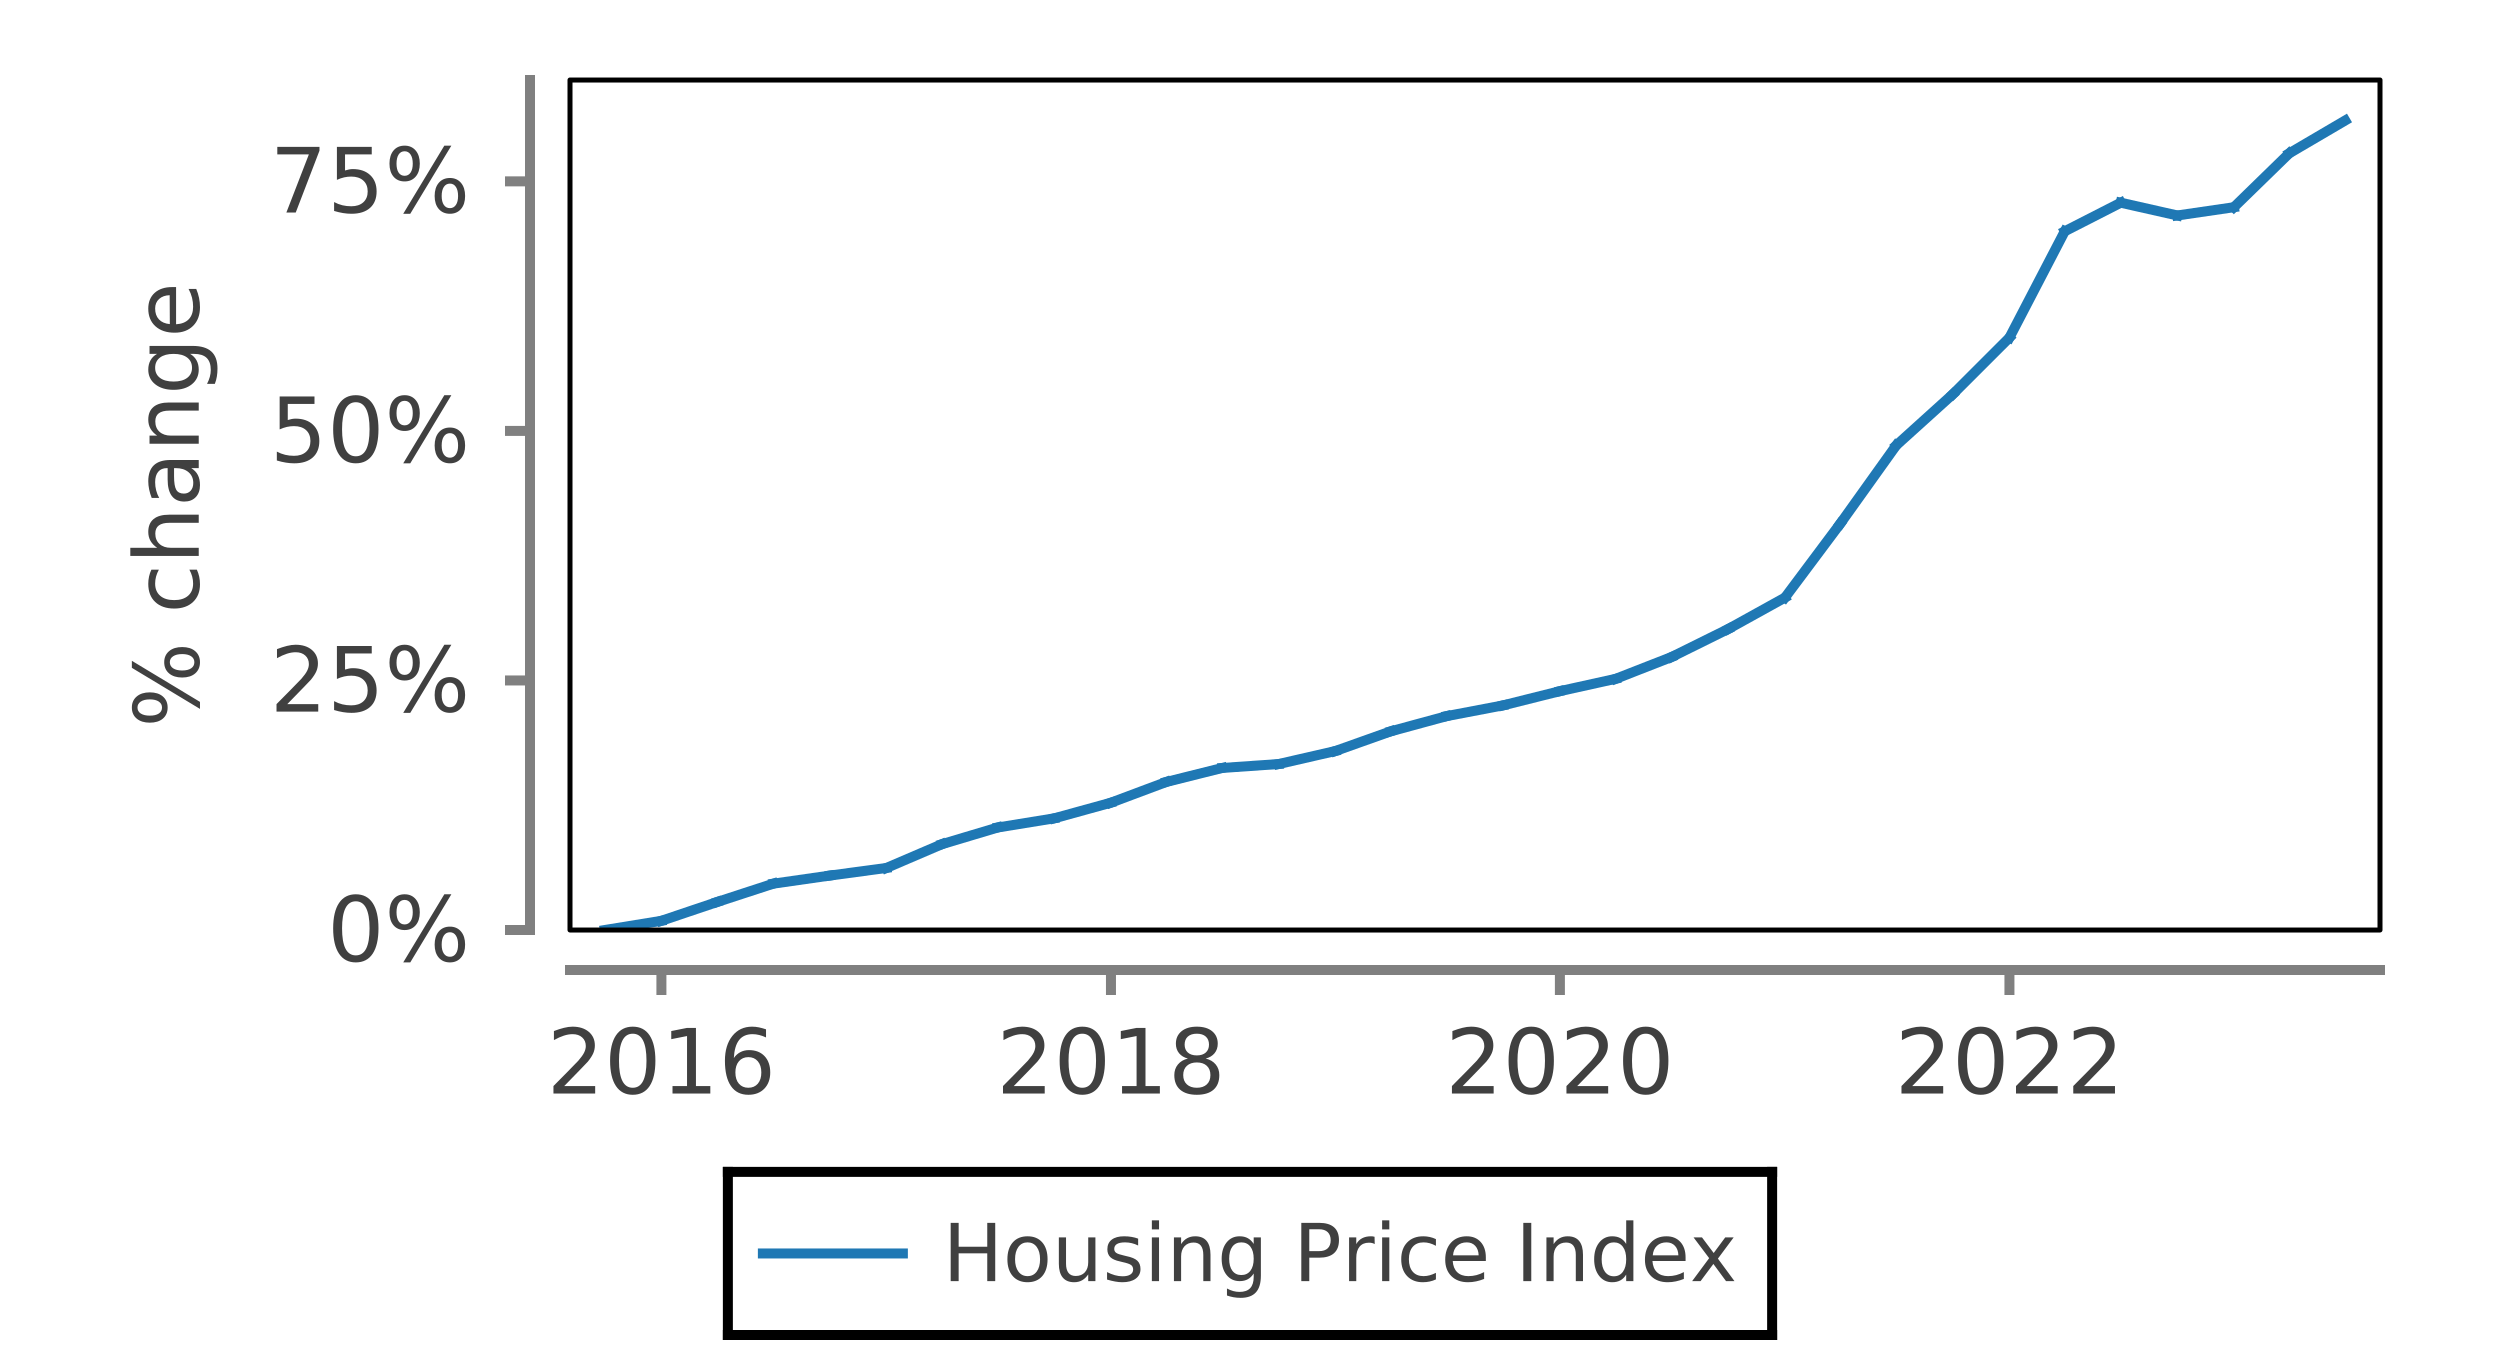 <?xml version="1.0" encoding="UTF-8"?>
<!DOCTYPE svg PUBLIC '-//W3C//DTD SVG 1.0//EN'
          'http://www.w3.org/TR/2001/REC-SVG-20010904/DTD/svg10.dtd'>
<svg xmlns:xlink="http://www.w3.org/1999/xlink" style="fill-opacity:1; color-rendering:auto; color-interpolation:auto; text-rendering:auto; stroke:black; stroke-linecap:square; stroke-miterlimit:10; shape-rendering:auto; stroke-opacity:1; fill:black; stroke-dasharray:none; font-weight:normal; stroke-width:1; font-family:&apos;Dialog&apos;; font-style:normal; stroke-linejoin:miter; font-size:12; stroke-dashoffset:0; image-rendering:auto;" width="250" height="135" xmlns="http://www.w3.org/2000/svg"
><rect width="100%" height="100%" fill="#333333" stroke="none"/><!--Generated by the Batik Graphics2D SVG Generator--><defs id="genericDefs"
  /><g
  ><defs id="defs1"
    ><clipPath clipPathUnits="userSpaceOnUse" id="clipPath1"
      ><path d="M0 0 L250 0 L250 135 L0 135 L0 0 Z"
      /></clipPath
      ><clipPath clipPathUnits="userSpaceOnUse" id="clipPath2"
      ><path d="M67.258 33.742 L67.258 283.742 L-67.742 283.742 L-67.742 33.742 L67.258 33.742 Z"
      /></clipPath
      ><clipPath clipPathUnits="userSpaceOnUse" id="clipPath3"
      ><path d="M57 8 L57 93 L238 93 L238 8 Z"
      /></clipPath
    ></defs
    ><g style="fill:white; text-rendering:optimizeLegibility; stroke:white;"
    ><rect x="0" y="0" width="250" style="clip-path:url(#clipPath1); stroke:none;" height="135"
      /><rect x="72.287" y="116.688" width="105.426" style="clip-path:url(#clipPath1); stroke:none;" height="17.312"
      /><line x1="72.787" x2="177.213" y1="117.188" style="clip-path:url(#clipPath1); fill:none; stroke:black;" y2="117.188"
      /><line x1="72.787" x2="177.213" y1="133.5" style="clip-path:url(#clipPath1); fill:none; stroke:black;" y2="133.5"
      /><line x1="72.787" x2="72.787" y1="133.5" style="clip-path:url(#clipPath1); fill:none; stroke:black;" y2="117.188"
      /><line x1="177.213" x2="177.213" y1="133.5" style="clip-path:url(#clipPath1); fill:none; stroke:black;" y2="117.188"
    /></g
    ><g style="fill:rgb(31,120,180); text-rendering:optimizeLegibility; font-size:8; stroke:rgb(31,120,180); stroke-linejoin:bevel;"
    ><path d="M76.287 125.344 L90.287 125.344" style="fill:none; clip-path:url(#clipPath1);"
      /><path d="M95.068 122.285 L95.865 122.285 L95.865 124.676 L98.725 124.676 L98.725 122.285 L99.522 122.285 L99.522 128.113 L98.725 128.113 L98.725 125.332 L95.865 125.332 L95.865 128.113 L95.068 128.113 L95.068 122.285 ZM102.756 124.238 Q102.178 124.238 101.842 124.691 Q101.506 125.144 101.506 125.926 Q101.506 126.707 101.842 127.16 Q102.178 127.613 102.756 127.613 Q103.334 127.613 103.67 127.16 Q104.006 126.707 104.006 125.926 Q104.006 125.144 103.67 124.691 Q103.334 124.238 102.756 124.238 ZM102.756 123.629 Q103.693 123.629 104.225 124.238 Q104.756 124.848 104.756 125.926 Q104.756 127.004 104.225 127.613 Q103.693 128.223 102.756 128.223 Q101.818 128.223 101.279 127.613 Q100.74 127.004 100.74 125.926 Q100.74 124.848 101.279 124.238 Q101.818 123.629 102.756 123.629 ZM105.885 126.379 L105.885 123.738 L106.603 123.738 L106.603 126.363 Q106.603 126.973 106.846 127.285 Q107.088 127.598 107.572 127.598 Q108.15 127.598 108.486 127.231 Q108.822 126.863 108.822 126.223 L108.822 123.738 L109.541 123.738 L109.541 128.113 L108.822 128.113 L108.822 127.441 Q108.557 127.832 108.213 128.027 Q107.869 128.223 107.416 128.223 Q106.666 128.223 106.275 127.754 Q105.885 127.285 105.885 126.379 ZM113.814 123.863 L113.814 124.551 Q113.502 124.394 113.174 124.316 Q112.846 124.238 112.502 124.238 Q111.971 124.238 111.697 124.402 Q111.424 124.566 111.424 124.894 Q111.424 125.144 111.619 125.285 Q111.814 125.426 112.393 125.551 L112.643 125.613 Q113.408 125.769 113.728 126.066 Q114.049 126.363 114.049 126.91 Q114.049 127.519 113.564 127.871 Q113.08 128.223 112.236 128.223 Q111.893 128.223 111.51 128.152 Q111.127 128.082 110.705 127.957 L110.705 127.207 Q111.096 127.41 111.486 127.519 Q111.877 127.629 112.252 127.629 Q112.768 127.629 113.041 127.449 Q113.314 127.269 113.314 126.957 Q113.314 126.66 113.111 126.504 Q112.908 126.348 112.252 126.207 L112.002 126.144 Q111.33 126.004 111.033 125.715 Q110.736 125.426 110.736 124.926 Q110.736 124.301 111.174 123.965 Q111.611 123.629 112.408 123.629 Q112.814 123.629 113.166 123.691 Q113.518 123.754 113.814 123.863 ZM115.186 123.738 L115.904 123.738 L115.904 128.113 L115.186 128.113 L115.186 123.738 ZM115.186 122.035 L115.904 122.035 L115.904 122.941 L115.186 122.941 L115.186 122.035 ZM121.049 125.473 L121.049 128.113 L120.33 128.113 L120.33 125.488 Q120.33 124.879 120.088 124.566 Q119.846 124.254 119.361 124.254 Q118.783 124.254 118.447 124.629 Q118.111 125.004 118.111 125.644 L118.111 128.113 L117.393 128.113 L117.393 123.738 L118.111 123.738 L118.111 124.41 Q118.361 124.019 118.713 123.824 Q119.064 123.629 119.518 123.629 Q120.283 123.629 120.666 124.098 Q121.049 124.566 121.049 125.473 ZM125.369 125.879 Q125.369 125.098 125.041 124.668 Q124.713 124.238 124.135 124.238 Q123.557 124.238 123.236 124.668 Q122.916 125.098 122.916 125.879 Q122.916 126.644 123.236 127.074 Q123.557 127.504 124.135 127.504 Q124.713 127.504 125.041 127.074 Q125.369 126.644 125.369 125.879 ZM126.088 127.566 Q126.088 128.691 125.588 129.238 Q125.088 129.785 124.072 129.785 Q123.682 129.785 123.346 129.723 Q123.01 129.66 122.697 129.551 L122.697 128.848 Q123.01 129.019 123.322 129.106 Q123.635 129.191 123.947 129.191 Q124.666 129.191 125.018 128.816 Q125.369 128.441 125.369 127.691 L125.369 127.348 Q125.135 127.723 124.791 127.918 Q124.447 128.113 123.963 128.113 Q123.15 128.113 122.658 127.496 Q122.166 126.879 122.166 125.879 Q122.166 124.863 122.658 124.246 Q123.15 123.629 123.963 123.629 Q124.447 123.629 124.791 123.824 Q125.135 124.019 125.369 124.394 L125.369 123.738 L126.088 123.738 L126.088 127.566 ZM130.928 122.926 L130.928 125.113 L131.912 125.113 Q132.475 125.113 132.772 124.832 Q133.068 124.551 133.068 124.019 Q133.068 123.504 132.772 123.215 Q132.475 122.926 131.912 122.926 L130.928 122.926 ZM130.131 122.285 L131.912 122.285 Q132.897 122.285 133.397 122.723 Q133.897 123.16 133.897 124.019 Q133.897 124.879 133.397 125.324 Q132.897 125.769 131.912 125.769 L130.928 125.769 L130.928 128.113 L130.131 128.113 L130.131 122.285 ZM137.471 124.41 Q137.346 124.332 137.205 124.301 Q137.065 124.269 136.893 124.269 Q136.283 124.269 135.955 124.668 Q135.627 125.066 135.627 125.801 L135.627 128.113 L134.908 128.113 L134.908 123.738 L135.627 123.738 L135.627 124.41 Q135.846 124.019 136.213 123.824 Q136.58 123.629 137.096 123.629 Q137.174 123.629 137.26 123.637 Q137.346 123.644 137.455 123.676 L137.471 124.41 ZM138.213 123.738 L138.932 123.738 L138.932 128.113 L138.213 128.113 L138.213 123.738 ZM138.213 122.035 L138.932 122.035 L138.932 122.941 L138.213 122.941 L138.213 122.035 ZM143.592 123.91 L143.592 124.582 Q143.279 124.41 142.975 124.324 Q142.67 124.238 142.357 124.238 Q141.654 124.238 141.272 124.684 Q140.889 125.129 140.889 125.926 Q140.889 126.723 141.272 127.168 Q141.654 127.613 142.357 127.613 Q142.67 127.613 142.975 127.527 Q143.279 127.441 143.592 127.285 L143.592 127.941 Q143.295 128.082 142.967 128.152 Q142.639 128.223 142.279 128.223 Q141.295 128.223 140.709 127.606 Q140.123 126.988 140.123 125.926 Q140.123 124.863 140.717 124.246 Q141.31 123.629 142.326 123.629 Q142.654 123.629 142.975 123.699 Q143.295 123.769 143.592 123.91 ZM148.584 125.738 L148.584 126.098 L145.272 126.098 Q145.318 126.832 145.725 127.223 Q146.131 127.613 146.834 127.613 Q147.256 127.613 147.647 127.512 Q148.037 127.41 148.412 127.207 L148.412 127.894 Q148.022 128.051 147.615 128.137 Q147.209 128.223 146.803 128.223 Q145.756 128.223 145.139 127.613 Q144.522 127.004 144.522 125.973 Q144.522 124.894 145.107 124.262 Q145.693 123.629 146.678 123.629 Q147.553 123.629 148.068 124.199 Q148.584 124.769 148.584 125.738 ZM147.865 125.535 Q147.85 124.941 147.529 124.59 Q147.209 124.238 146.678 124.238 Q146.084 124.238 145.717 124.582 Q145.35 124.926 145.303 125.535 L147.865 125.535 ZM152.33 122.285 L153.127 122.285 L153.127 128.113 L152.33 128.113 L152.33 122.285 ZM158.299 125.473 L158.299 128.113 L157.58 128.113 L157.58 125.488 Q157.58 124.879 157.338 124.566 Q157.096 124.254 156.611 124.254 Q156.033 124.254 155.697 124.629 Q155.361 125.004 155.361 125.644 L155.361 128.113 L154.643 128.113 L154.643 123.738 L155.361 123.738 L155.361 124.41 Q155.611 124.019 155.963 123.824 Q156.315 123.629 156.768 123.629 Q157.533 123.629 157.916 124.098 Q158.299 124.566 158.299 125.473 ZM162.619 124.394 L162.619 122.035 L163.338 122.035 L163.338 128.113 L162.619 128.113 L162.619 127.457 Q162.385 127.848 162.041 128.035 Q161.697 128.223 161.213 128.223 Q160.416 128.223 159.916 127.59 Q159.416 126.957 159.416 125.926 Q159.416 124.894 159.916 124.262 Q160.416 123.629 161.213 123.629 Q161.697 123.629 162.041 123.816 Q162.385 124.004 162.619 124.394 ZM160.166 125.926 Q160.166 126.723 160.494 127.176 Q160.822 127.629 161.385 127.629 Q161.963 127.629 162.291 127.176 Q162.619 126.723 162.619 125.926 Q162.619 125.129 162.291 124.684 Q161.963 124.238 161.385 124.238 Q160.822 124.238 160.494 124.684 Q160.166 125.129 160.166 125.926 ZM168.557 125.738 L168.557 126.098 L165.244 126.098 Q165.291 126.832 165.697 127.223 Q166.103 127.613 166.807 127.613 Q167.228 127.613 167.619 127.512 Q168.01 127.41 168.385 127.207 L168.385 127.894 Q167.994 128.051 167.588 128.137 Q167.182 128.223 166.775 128.223 Q165.728 128.223 165.111 127.613 Q164.494 127.004 164.494 125.973 Q164.494 124.894 165.08 124.262 Q165.666 123.629 166.65 123.629 Q167.525 123.629 168.041 124.199 Q168.557 124.769 168.557 125.738 ZM167.838 125.535 Q167.822 124.941 167.502 124.59 Q167.182 124.238 166.65 124.238 Q166.057 124.238 165.69 124.582 Q165.322 124.926 165.275 125.535 L167.838 125.535 ZM173.369 123.738 L171.791 125.863 L173.447 128.113 L172.603 128.113 L171.338 126.394 L170.057 128.113 L169.213 128.113 L170.916 125.816 L169.353 123.738 L170.197 123.738 L171.369 125.301 L172.525 123.738 L173.369 123.738 Z" style="fill:rgb(64,64,64); clip-path:url(#clipPath1); stroke:none;"
    /></g
    ><g style="fill:white; text-rendering:optimizeLegibility; font-size:9; font-family:sans-serif; stroke:white; stroke-linejoin:bevel;"
    ><rect x="57" y="8" width="181" style="clip-path:url(#clipPath1); stroke:none;" height="85"
      /><line x1="57" x2="238" y1="97" style="clip-path:url(#clipPath1); fill:none; stroke-linejoin:miter; stroke:gray;" y2="97"
      /><path d="M56.423 108.604 L59.517 108.604 L59.517 109.354 L55.345 109.354 L55.345 108.604 Q55.861 108.088 56.728 107.206 Q57.595 106.323 57.83 106.073 Q58.252 105.588 58.416 105.252 Q58.58 104.916 58.58 104.604 Q58.58 104.073 58.22 103.745 Q57.861 103.416 57.267 103.416 Q56.845 103.416 56.384 103.565 Q55.923 103.713 55.392 104.01 L55.392 103.104 Q55.923 102.901 56.392 102.784 Q56.861 102.666 57.252 102.666 Q58.267 102.666 58.877 103.182 Q59.486 103.698 59.486 104.541 Q59.486 104.948 59.33 105.315 Q59.173 105.682 58.783 106.166 Q58.673 106.291 58.08 106.901 Q57.486 107.51 56.423 108.604 ZM63.274 103.37 Q62.587 103.37 62.243 104.049 Q61.899 104.729 61.899 106.073 Q61.899 107.432 62.243 108.104 Q62.587 108.776 63.274 108.776 Q63.962 108.776 64.306 108.104 Q64.649 107.432 64.649 106.073 Q64.649 104.729 64.306 104.049 Q63.962 103.37 63.274 103.37 ZM63.274 102.666 Q64.384 102.666 64.962 103.541 Q65.54 104.416 65.54 106.073 Q65.54 107.729 64.962 108.604 Q64.384 109.479 63.274 109.479 Q62.181 109.479 61.595 108.604 Q61.009 107.729 61.009 106.073 Q61.009 104.416 61.595 103.541 Q62.181 102.666 63.274 102.666 ZM67.251 108.604 L68.704 108.604 L68.704 103.604 L67.126 103.916 L67.126 103.104 L68.704 102.791 L69.594 102.791 L69.594 108.604 L71.032 108.604 L71.032 109.354 L67.251 109.354 L67.251 108.604 ZM74.836 105.713 Q74.242 105.713 73.891 106.127 Q73.539 106.541 73.539 107.245 Q73.539 107.963 73.891 108.37 Q74.242 108.776 74.836 108.776 Q75.43 108.776 75.781 108.37 Q76.133 107.963 76.133 107.245 Q76.133 106.541 75.781 106.127 Q75.43 105.713 74.836 105.713 ZM76.602 102.932 L76.602 103.745 Q76.273 103.588 75.93 103.502 Q75.586 103.416 75.258 103.416 Q74.367 103.416 73.906 104.01 Q73.445 104.604 73.383 105.807 Q73.633 105.432 74.023 105.221 Q74.414 105.01 74.898 105.01 Q75.883 105.01 76.453 105.612 Q77.023 106.213 77.023 107.245 Q77.023 108.26 76.43 108.87 Q75.836 109.479 74.836 109.479 Q73.695 109.479 73.094 108.604 Q72.492 107.729 72.492 106.073 Q72.492 104.526 73.234 103.596 Q73.977 102.666 75.211 102.666 Q75.555 102.666 75.891 102.737 Q76.227 102.807 76.602 102.932 Z" style="fill:rgb(64,64,64); clip-path:url(#clipPath1); stroke:none; stroke-linejoin:miter;"
    /></g
    ><g style="fill:gray; text-rendering:optimizeLegibility; font-size:9; font-family:sans-serif; stroke:gray;"
    ><line x1="66.141" x2="66.141" y1="99" style="fill:none; clip-path:url(#clipPath1);" y2="97"
      /><path d="M101.378 108.604 L104.472 108.604 L104.472 109.354 L100.3 109.354 L100.3 108.604 Q100.816 108.088 101.683 107.206 Q102.55 106.323 102.784 106.073 Q103.206 105.588 103.37 105.252 Q103.534 104.916 103.534 104.604 Q103.534 104.073 103.175 103.745 Q102.816 103.416 102.222 103.416 Q101.8 103.416 101.339 103.565 Q100.878 103.713 100.347 104.01 L100.347 103.104 Q100.878 102.901 101.347 102.784 Q101.816 102.666 102.206 102.666 Q103.222 102.666 103.831 103.182 Q104.441 103.698 104.441 104.541 Q104.441 104.948 104.284 105.315 Q104.128 105.682 103.737 106.166 Q103.628 106.291 103.034 106.901 Q102.441 107.51 101.378 108.604 ZM108.229 103.37 Q107.542 103.37 107.198 104.049 Q106.854 104.729 106.854 106.073 Q106.854 107.432 107.198 108.104 Q107.542 108.776 108.229 108.776 Q108.917 108.776 109.26 108.104 Q109.604 107.432 109.604 106.073 Q109.604 104.729 109.26 104.049 Q108.917 103.37 108.229 103.37 ZM108.229 102.666 Q109.339 102.666 109.917 103.541 Q110.495 104.416 110.495 106.073 Q110.495 107.729 109.917 108.604 Q109.339 109.479 108.229 109.479 Q107.135 109.479 106.549 108.604 Q105.964 107.729 105.964 106.073 Q105.964 104.416 106.549 103.541 Q107.135 102.666 108.229 102.666 ZM112.205 108.604 L113.658 108.604 L113.658 103.604 L112.08 103.916 L112.08 103.104 L113.658 102.791 L114.549 102.791 L114.549 108.604 L115.987 108.604 L115.987 109.354 L112.205 109.354 L112.205 108.604 ZM119.681 106.245 Q119.056 106.245 118.689 106.581 Q118.322 106.916 118.322 107.51 Q118.322 108.104 118.689 108.44 Q119.056 108.776 119.681 108.776 Q120.322 108.776 120.681 108.44 Q121.041 108.104 121.041 107.51 Q121.041 106.916 120.681 106.581 Q120.322 106.245 119.681 106.245 ZM118.791 105.854 Q118.228 105.713 117.908 105.323 Q117.588 104.932 117.588 104.37 Q117.588 103.588 118.15 103.127 Q118.713 102.666 119.681 102.666 Q120.666 102.666 121.22 103.127 Q121.775 103.588 121.775 104.37 Q121.775 104.932 121.455 105.323 Q121.135 105.713 120.572 105.854 Q121.213 106.01 121.572 106.448 Q121.931 106.885 121.931 107.51 Q121.931 108.463 121.353 108.971 Q120.775 109.479 119.681 109.479 Q118.603 109.479 118.017 108.971 Q117.431 108.463 117.431 107.51 Q117.431 106.885 117.791 106.448 Q118.15 106.01 118.791 105.854 ZM118.463 104.463 Q118.463 104.963 118.783 105.252 Q119.103 105.541 119.681 105.541 Q120.26 105.541 120.58 105.252 Q120.9 104.963 120.9 104.463 Q120.9 103.948 120.58 103.659 Q120.26 103.37 119.681 103.37 Q119.103 103.37 118.783 103.659 Q118.463 103.948 118.463 104.463 Z" style="fill:rgb(64,64,64); clip-path:url(#clipPath1); stroke:none;"
    /></g
    ><g style="fill:gray; text-rendering:optimizeLegibility; font-size:9; font-family:sans-serif; stroke:gray;"
    ><line x1="111.096" x2="111.096" y1="99" style="fill:none; clip-path:url(#clipPath1);" y2="97"
      /><path d="M146.272 108.604 L149.365 108.604 L149.365 109.354 L145.193 109.354 L145.193 108.604 Q145.709 108.088 146.576 107.206 Q147.443 106.323 147.678 106.073 Q148.1 105.588 148.264 105.252 Q148.428 104.916 148.428 104.604 Q148.428 104.073 148.068 103.745 Q147.709 103.416 147.115 103.416 Q146.693 103.416 146.232 103.565 Q145.772 103.713 145.24 104.01 L145.24 103.104 Q145.772 102.901 146.24 102.784 Q146.709 102.666 147.1 102.666 Q148.115 102.666 148.725 103.182 Q149.334 103.698 149.334 104.541 Q149.334 104.948 149.178 105.315 Q149.022 105.682 148.631 106.166 Q148.522 106.291 147.928 106.901 Q147.334 107.51 146.272 108.604 ZM153.123 103.37 Q152.435 103.37 152.091 104.049 Q151.748 104.729 151.748 106.073 Q151.748 107.432 152.091 108.104 Q152.435 108.776 153.123 108.776 Q153.81 108.776 154.154 108.104 Q154.498 107.432 154.498 106.073 Q154.498 104.729 154.154 104.049 Q153.81 103.37 153.123 103.37 ZM153.123 102.666 Q154.232 102.666 154.81 103.541 Q155.388 104.416 155.388 106.073 Q155.388 107.729 154.81 108.604 Q154.232 109.479 153.123 109.479 Q152.029 109.479 151.443 108.604 Q150.857 107.729 150.857 106.073 Q150.857 104.416 151.443 103.541 Q152.029 102.666 153.123 102.666 ZM157.724 108.604 L160.817 108.604 L160.817 109.354 L156.645 109.354 L156.645 108.604 Q157.161 108.088 158.028 107.206 Q158.895 106.323 159.13 106.073 Q159.552 105.588 159.716 105.252 Q159.88 104.916 159.88 104.604 Q159.88 104.073 159.52 103.745 Q159.161 103.416 158.567 103.416 Q158.145 103.416 157.685 103.565 Q157.224 103.713 156.692 104.01 L156.692 103.104 Q157.224 102.901 157.692 102.784 Q158.161 102.666 158.552 102.666 Q159.567 102.666 160.177 103.182 Q160.786 103.698 160.786 104.541 Q160.786 104.948 160.63 105.315 Q160.474 105.682 160.083 106.166 Q159.974 106.291 159.38 106.901 Q158.786 107.51 157.724 108.604 ZM164.575 103.37 Q163.887 103.37 163.543 104.049 Q163.2 104.729 163.2 106.073 Q163.2 107.432 163.543 108.104 Q163.887 108.776 164.575 108.776 Q165.262 108.776 165.606 108.104 Q165.95 107.432 165.95 106.073 Q165.95 104.729 165.606 104.049 Q165.262 103.37 164.575 103.37 ZM164.575 102.666 Q165.684 102.666 166.262 103.541 Q166.84 104.416 166.84 106.073 Q166.84 107.729 166.262 108.604 Q165.684 109.479 164.575 109.479 Q163.481 109.479 162.895 108.604 Q162.309 107.729 162.309 106.073 Q162.309 104.416 162.895 103.541 Q163.481 102.666 164.575 102.666 Z" style="fill:rgb(64,64,64); clip-path:url(#clipPath1); stroke:none;"
    /></g
    ><g style="fill:gray; text-rendering:optimizeLegibility; font-size:9; font-family:sans-serif; stroke:gray;"
    ><line x1="155.989" x2="155.989" y1="99" style="fill:none; clip-path:url(#clipPath1);" y2="97"
      /><path d="M191.226 108.604 L194.32 108.604 L194.32 109.354 L190.148 109.354 L190.148 108.604 Q190.664 108.088 191.531 107.206 Q192.398 106.323 192.632 106.073 Q193.054 105.588 193.219 105.252 Q193.382 104.916 193.382 104.604 Q193.382 104.073 193.023 103.745 Q192.664 103.416 192.07 103.416 Q191.648 103.416 191.187 103.565 Q190.726 103.713 190.195 104.01 L190.195 103.104 Q190.726 102.901 191.195 102.784 Q191.664 102.666 192.054 102.666 Q193.07 102.666 193.679 103.182 Q194.289 103.698 194.289 104.541 Q194.289 104.948 194.132 105.315 Q193.976 105.682 193.586 106.166 Q193.476 106.291 192.882 106.901 Q192.289 107.51 191.226 108.604 ZM198.077 103.37 Q197.39 103.37 197.046 104.049 Q196.702 104.729 196.702 106.073 Q196.702 107.432 197.046 108.104 Q197.39 108.776 198.077 108.776 Q198.765 108.776 199.109 108.104 Q199.452 107.432 199.452 106.073 Q199.452 104.729 199.109 104.049 Q198.765 103.37 198.077 103.37 ZM198.077 102.666 Q199.187 102.666 199.765 103.541 Q200.343 104.416 200.343 106.073 Q200.343 107.729 199.765 108.604 Q199.187 109.479 198.077 109.479 Q196.984 109.479 196.398 108.604 Q195.812 107.729 195.812 106.073 Q195.812 104.416 196.398 103.541 Q196.984 102.666 198.077 102.666 ZM202.678 108.604 L205.772 108.604 L205.772 109.354 L201.6 109.354 L201.6 108.604 Q202.116 108.088 202.983 107.206 Q203.85 106.323 204.085 106.073 Q204.507 105.588 204.671 105.252 Q204.835 104.916 204.835 104.604 Q204.835 104.073 204.475 103.745 Q204.116 103.416 203.522 103.416 Q203.1 103.416 202.639 103.565 Q202.178 103.713 201.647 104.01 L201.647 103.104 Q202.178 102.901 202.647 102.784 Q203.116 102.666 203.507 102.666 Q204.522 102.666 205.132 103.182 Q205.741 103.698 205.741 104.541 Q205.741 104.948 205.585 105.315 Q205.428 105.682 205.038 106.166 Q204.928 106.291 204.335 106.901 Q203.741 107.51 202.678 108.604 ZM208.405 108.604 L211.498 108.604 L211.498 109.354 L207.326 109.354 L207.326 108.604 Q207.842 108.088 208.709 107.206 Q209.576 106.323 209.811 106.073 Q210.233 105.588 210.397 105.252 Q210.561 104.916 210.561 104.604 Q210.561 104.073 210.201 103.745 Q209.842 103.416 209.248 103.416 Q208.826 103.416 208.365 103.565 Q207.905 103.713 207.373 104.01 L207.373 103.104 Q207.905 102.901 208.373 102.784 Q208.842 102.666 209.233 102.666 Q210.248 102.666 210.858 103.182 Q211.467 103.698 211.467 104.541 Q211.467 104.948 211.311 105.315 Q211.155 105.682 210.764 106.166 Q210.655 106.291 210.061 106.901 Q209.467 107.51 208.405 108.604 Z" style="fill:rgb(64,64,64); clip-path:url(#clipPath1); stroke:none;"
    /></g
    ><g style="fill:gray; text-rendering:optimizeLegibility; font-size:9; font-family:sans-serif; stroke:gray;"
    ><line x1="200.944" x2="200.944" y1="99" style="fill:none; clip-path:url(#clipPath1);" y2="97"
      /><line x1="53" x2="53" y1="8" style="fill:none; clip-path:url(#clipPath1);" y2="93"
      /><path d="M35.581 90.131 Q34.894 90.131 34.55 90.811 Q34.206 91.491 34.206 92.835 Q34.206 94.194 34.55 94.866 Q34.894 95.538 35.581 95.538 Q36.269 95.538 36.613 94.866 Q36.956 94.194 36.956 92.835 Q36.956 91.491 36.613 90.811 Q36.269 90.131 35.581 90.131 ZM35.581 89.428 Q36.691 89.428 37.269 90.303 Q37.847 91.178 37.847 92.835 Q37.847 94.491 37.269 95.366 Q36.691 96.241 35.581 96.241 Q34.488 96.241 33.902 95.366 Q33.316 94.491 33.316 92.835 Q33.316 91.178 33.902 90.303 Q34.488 89.428 35.581 89.428 ZM44.995 93.225 Q44.605 93.225 44.386 93.553 Q44.167 93.881 44.167 94.46 Q44.167 95.038 44.386 95.358 Q44.605 95.678 44.995 95.678 Q45.37 95.678 45.589 95.358 Q45.808 95.038 45.808 94.46 Q45.808 93.881 45.589 93.553 Q45.37 93.225 44.995 93.225 ZM44.995 92.663 Q45.683 92.663 46.097 93.147 Q46.511 93.631 46.511 94.46 Q46.511 95.288 46.097 95.764 Q45.683 96.241 44.995 96.241 Q44.292 96.241 43.878 95.764 Q43.464 95.288 43.464 94.46 Q43.464 93.631 43.878 93.147 Q44.292 92.663 44.995 92.663 ZM40.464 89.991 Q40.073 89.991 39.862 90.319 Q39.651 90.647 39.651 91.225 Q39.651 91.803 39.862 92.124 Q40.073 92.444 40.464 92.444 Q40.839 92.444 41.058 92.124 Q41.276 91.803 41.276 91.225 Q41.276 90.647 41.058 90.319 Q40.839 89.991 40.464 89.991 ZM44.433 89.428 L45.136 89.428 L41.026 96.241 L40.323 96.241 L44.433 89.428 ZM40.464 89.428 Q41.151 89.428 41.565 89.913 Q41.98 90.397 41.98 91.225 Q41.98 92.053 41.565 92.53 Q41.151 93.006 40.464 93.006 Q39.761 93.006 39.355 92.53 Q38.948 92.053 38.948 91.225 Q38.948 90.397 39.355 89.913 Q39.761 89.428 40.464 89.428 Z" style="fill:rgb(64,64,64); clip-path:url(#clipPath1); stroke:none;"
    /></g
    ><g style="fill:gray; text-rendering:optimizeLegibility; font-size:9; stroke:gray;"
    ><line x1="51" x2="53" y1="93" style="fill:none; clip-path:url(#clipPath1);" y2="93"
      /><path d="M28.73 70.411 L31.824 70.411 L31.824 71.161 L27.652 71.161 L27.652 70.411 Q28.168 69.896 29.035 69.013 Q29.902 68.13 30.137 67.88 Q30.559 67.396 30.723 67.06 Q30.887 66.724 30.887 66.411 Q30.887 65.88 30.527 65.552 Q30.168 65.224 29.574 65.224 Q29.152 65.224 28.691 65.372 Q28.23 65.521 27.699 65.817 L27.699 64.911 Q28.23 64.708 28.699 64.591 Q29.168 64.474 29.559 64.474 Q30.574 64.474 31.184 64.989 Q31.793 65.505 31.793 66.349 Q31.793 66.755 31.637 67.122 Q31.48 67.489 31.09 67.974 Q30.98 68.099 30.387 68.708 Q29.793 69.317 28.73 70.411 ZM33.691 64.599 L37.175 64.599 L37.175 65.349 L34.503 65.349 L34.503 66.958 Q34.706 66.896 34.894 66.856 Q35.081 66.817 35.285 66.817 Q36.378 66.817 37.019 67.419 Q37.66 68.021 37.66 69.052 Q37.66 70.114 37.003 70.7 Q36.347 71.286 35.144 71.286 Q34.738 71.286 34.308 71.216 Q33.878 71.146 33.41 71.005 L33.41 70.114 Q33.816 70.333 34.238 70.435 Q34.66 70.536 35.128 70.536 Q35.894 70.536 36.331 70.138 Q36.769 69.739 36.769 69.052 Q36.769 68.364 36.331 67.966 Q35.894 67.567 35.128 67.567 Q34.769 67.567 34.417 67.646 Q34.066 67.724 33.691 67.896 L33.691 64.599 ZM44.995 68.271 Q44.605 68.271 44.386 68.599 Q44.167 68.927 44.167 69.505 Q44.167 70.083 44.386 70.403 Q44.605 70.724 44.995 70.724 Q45.37 70.724 45.589 70.403 Q45.808 70.083 45.808 69.505 Q45.808 68.927 45.589 68.599 Q45.37 68.271 44.995 68.271 ZM44.995 67.708 Q45.683 67.708 46.097 68.192 Q46.511 68.677 46.511 69.505 Q46.511 70.333 46.097 70.81 Q45.683 71.286 44.995 71.286 Q44.292 71.286 43.878 70.81 Q43.464 70.333 43.464 69.505 Q43.464 68.677 43.878 68.192 Q44.292 67.708 44.995 67.708 ZM40.464 65.036 Q40.073 65.036 39.862 65.364 Q39.651 65.692 39.651 66.271 Q39.651 66.849 39.862 67.169 Q40.073 67.489 40.464 67.489 Q40.839 67.489 41.058 67.169 Q41.276 66.849 41.276 66.271 Q41.276 65.692 41.058 65.364 Q40.839 65.036 40.464 65.036 ZM44.433 64.474 L45.136 64.474 L41.026 71.286 L40.323 71.286 L44.433 64.474 ZM40.464 64.474 Q41.151 64.474 41.565 64.958 Q41.98 65.442 41.98 66.271 Q41.98 67.099 41.565 67.575 Q41.151 68.052 40.464 68.052 Q39.761 68.052 39.355 67.575 Q38.948 67.099 38.948 66.271 Q38.948 65.442 39.355 64.958 Q39.761 64.474 40.464 64.474 Z" style="fill:rgb(64,64,64); clip-path:url(#clipPath1); stroke:none;"
    /></g
    ><g style="fill:gray; text-rendering:optimizeLegibility; font-size:9; stroke:gray;"
    ><line x1="51" x2="53" y1="68.046" style="fill:none; clip-path:url(#clipPath1);" y2="68.046"
      /><path d="M27.965 39.644 L31.449 39.644 L31.449 40.394 L28.777 40.394 L28.777 42.004 Q28.98 41.941 29.168 41.902 Q29.355 41.863 29.559 41.863 Q30.652 41.863 31.293 42.465 Q31.934 43.066 31.934 44.097 Q31.934 45.16 31.277 45.746 Q30.621 46.332 29.418 46.332 Q29.012 46.332 28.582 46.261 Q28.152 46.191 27.684 46.05 L27.684 45.16 Q28.09 45.379 28.512 45.48 Q28.934 45.582 29.402 45.582 Q30.168 45.582 30.605 45.183 Q31.043 44.785 31.043 44.097 Q31.043 43.41 30.605 43.011 Q30.168 42.613 29.402 42.613 Q29.043 42.613 28.691 42.691 Q28.34 42.769 27.965 42.941 L27.965 39.644 ZM35.581 40.222 Q34.894 40.222 34.55 40.902 Q34.206 41.582 34.206 42.925 Q34.206 44.285 34.55 44.957 Q34.894 45.629 35.581 45.629 Q36.269 45.629 36.613 44.957 Q36.956 44.285 36.956 42.925 Q36.956 41.582 36.613 40.902 Q36.269 40.222 35.581 40.222 ZM35.581 39.519 Q36.691 39.519 37.269 40.394 Q37.847 41.269 37.847 42.925 Q37.847 44.582 37.269 45.457 Q36.691 46.332 35.581 46.332 Q34.488 46.332 33.902 45.457 Q33.316 44.582 33.316 42.925 Q33.316 41.269 33.902 40.394 Q34.488 39.519 35.581 39.519 ZM44.995 43.316 Q44.605 43.316 44.386 43.644 Q44.167 43.972 44.167 44.55 Q44.167 45.129 44.386 45.449 Q44.605 45.769 44.995 45.769 Q45.37 45.769 45.589 45.449 Q45.808 45.129 45.808 44.55 Q45.808 43.972 45.589 43.644 Q45.37 43.316 44.995 43.316 ZM44.995 42.754 Q45.683 42.754 46.097 43.238 Q46.511 43.722 46.511 44.55 Q46.511 45.379 46.097 45.855 Q45.683 46.332 44.995 46.332 Q44.292 46.332 43.878 45.855 Q43.464 45.379 43.464 44.55 Q43.464 43.722 43.878 43.238 Q44.292 42.754 44.995 42.754 ZM40.464 40.082 Q40.073 40.082 39.862 40.41 Q39.651 40.738 39.651 41.316 Q39.651 41.894 39.862 42.215 Q40.073 42.535 40.464 42.535 Q40.839 42.535 41.058 42.215 Q41.276 41.894 41.276 41.316 Q41.276 40.738 41.058 40.41 Q40.839 40.082 40.464 40.082 ZM44.433 39.519 L45.136 39.519 L41.026 46.332 L40.323 46.332 L44.433 39.519 ZM40.464 39.519 Q41.151 39.519 41.565 40.004 Q41.98 40.488 41.98 41.316 Q41.98 42.144 41.565 42.621 Q41.151 43.097 40.464 43.097 Q39.761 43.097 39.355 42.621 Q38.948 42.144 38.948 41.316 Q38.948 40.488 39.355 40.004 Q39.761 39.519 40.464 39.519 Z" style="fill:rgb(64,64,64); clip-path:url(#clipPath1); stroke:none;"
    /></g
    ><g style="fill:gray; text-rendering:optimizeLegibility; font-size:9; stroke:gray;"
    ><line x1="51" x2="53" y1="43.091" style="fill:none; clip-path:url(#clipPath1);" y2="43.091"
      /><path d="M27.73 14.69 L31.949 14.69 L31.949 15.065 L29.574 21.252 L28.637 21.252 L30.887 15.44 L27.73 15.44 L27.73 14.69 ZM33.691 14.69 L37.175 14.69 L37.175 15.44 L34.503 15.44 L34.503 17.049 Q34.706 16.986 34.894 16.947 Q35.081 16.908 35.285 16.908 Q36.378 16.908 37.019 17.51 Q37.66 18.111 37.66 19.143 Q37.66 20.205 37.003 20.791 Q36.347 21.377 35.144 21.377 Q34.738 21.377 34.308 21.307 Q33.878 21.236 33.41 21.096 L33.41 20.205 Q33.816 20.424 34.238 20.526 Q34.66 20.627 35.128 20.627 Q35.894 20.627 36.331 20.229 Q36.769 19.83 36.769 19.143 Q36.769 18.455 36.331 18.057 Q35.894 17.658 35.128 17.658 Q34.769 17.658 34.417 17.736 Q34.066 17.815 33.691 17.986 L33.691 14.69 ZM44.995 18.361 Q44.605 18.361 44.386 18.69 Q44.167 19.018 44.167 19.596 Q44.167 20.174 44.386 20.494 Q44.605 20.815 44.995 20.815 Q45.37 20.815 45.589 20.494 Q45.808 20.174 45.808 19.596 Q45.808 19.018 45.589 18.69 Q45.37 18.361 44.995 18.361 ZM44.995 17.799 Q45.683 17.799 46.097 18.283 Q46.511 18.768 46.511 19.596 Q46.511 20.424 46.097 20.901 Q45.683 21.377 44.995 21.377 Q44.292 21.377 43.878 20.901 Q43.464 20.424 43.464 19.596 Q43.464 18.768 43.878 18.283 Q44.292 17.799 44.995 17.799 ZM40.464 15.127 Q40.073 15.127 39.862 15.455 Q39.651 15.783 39.651 16.361 Q39.651 16.94 39.862 17.26 Q40.073 17.58 40.464 17.58 Q40.839 17.58 41.058 17.26 Q41.276 16.94 41.276 16.361 Q41.276 15.783 41.058 15.455 Q40.839 15.127 40.464 15.127 ZM44.433 14.565 L45.136 14.565 L41.026 21.377 L40.323 21.377 L44.433 14.565 ZM40.464 14.565 Q41.151 14.565 41.565 15.049 Q41.98 15.533 41.98 16.361 Q41.98 17.19 41.565 17.666 Q41.151 18.143 40.464 18.143 Q39.761 18.143 39.355 17.666 Q38.948 17.19 38.948 16.361 Q38.948 15.533 39.355 15.049 Q39.761 14.565 40.464 14.565 Z" style="fill:rgb(64,64,64); clip-path:url(#clipPath1); stroke:none;"
    /></g
    ><g style="fill:gray; text-rendering:optimizeLegibility; font-size:9; stroke:gray;"
    ><line x1="51" x2="53" y1="18.136" style="fill:none; clip-path:url(#clipPath1);" y2="18.136"
      /><path d="M1.038 50.725 Q0.647 50.725 0.428 51.053 Q0.209 51.381 0.209 51.959 Q0.209 52.538 0.428 52.858 Q0.647 53.178 1.038 53.178 Q1.413 53.178 1.631 52.858 Q1.85 52.538 1.85 51.959 Q1.85 51.381 1.631 51.053 Q1.413 50.725 1.038 50.725 ZM1.038 50.163 Q1.725 50.163 2.139 50.647 Q2.553 51.131 2.553 51.959 Q2.553 52.788 2.139 53.264 Q1.725 53.741 1.038 53.741 Q0.335 53.741 -0.08 53.264 Q-0.494 52.788 -0.494 51.959 Q-0.494 51.131 -0.08 50.647 Q0.335 50.163 1.038 50.163 ZM-3.494 47.491 Q-3.884 47.491 -4.095 47.819 Q-4.306 48.147 -4.306 48.725 Q-4.306 49.303 -4.095 49.623 Q-3.884 49.944 -3.494 49.944 Q-3.119 49.944 -2.9 49.623 Q-2.681 49.303 -2.681 48.725 Q-2.681 48.147 -2.9 47.819 Q-3.119 47.491 -3.494 47.491 ZM0.475 46.928 L1.178 46.928 L-2.931 53.741 L-3.634 53.741 L0.475 46.928 ZM-3.494 46.928 Q-2.806 46.928 -2.392 47.413 Q-1.978 47.897 -1.978 48.725 Q-1.978 49.553 -2.392 50.03 Q-2.806 50.506 -3.494 50.506 Q-4.197 50.506 -4.603 50.03 Q-5.009 49.553 -5.009 48.725 Q-5.009 47.897 -4.603 47.413 Q-4.197 46.928 -3.494 46.928 ZM10.294 48.881 L10.294 49.631 Q9.95 49.444 9.606 49.35 Q9.263 49.256 8.903 49.256 Q8.122 49.256 7.685 49.756 Q7.247 50.256 7.247 51.163 Q7.247 52.053 7.685 52.553 Q8.122 53.053 8.903 53.053 Q9.263 53.053 9.606 52.959 Q9.95 52.866 10.294 52.678 L10.294 53.428 Q9.95 53.584 9.591 53.663 Q9.231 53.741 8.825 53.741 Q7.716 53.741 7.06 53.045 Q6.403 52.35 6.403 51.163 Q6.403 49.959 7.06 49.264 Q7.716 48.569 8.872 48.569 Q9.247 48.569 9.606 48.647 Q9.966 48.725 10.294 48.881 ZM15.789 50.647 L15.789 53.616 L14.977 53.616 L14.977 50.678 Q14.977 49.975 14.711 49.623 Q14.445 49.272 13.898 49.272 Q13.242 49.272 12.859 49.694 Q12.477 50.116 12.477 50.834 L12.477 53.616 L11.664 53.616 L11.664 46.772 L12.477 46.772 L12.477 49.459 Q12.773 49.022 13.164 48.795 Q13.555 48.569 14.07 48.569 Q14.914 48.569 15.352 49.1 Q15.789 49.631 15.789 50.647 ZM19.634 51.147 Q18.665 51.147 18.282 51.366 Q17.899 51.584 17.899 52.131 Q17.899 52.553 18.189 52.811 Q18.477 53.069 18.962 53.069 Q19.634 53.069 20.04 52.592 Q20.446 52.116 20.446 51.319 L20.446 51.147 L19.634 51.147 ZM21.259 50.803 L21.259 53.616 L20.446 53.616 L20.446 52.866 Q20.165 53.319 19.751 53.53 Q19.337 53.741 18.743 53.741 Q17.993 53.741 17.548 53.319 Q17.102 52.897 17.102 52.178 Q17.102 51.35 17.657 50.928 Q18.212 50.506 19.306 50.506 L20.446 50.506 L20.446 50.428 Q20.446 49.866 20.079 49.561 Q19.712 49.256 19.04 49.256 Q18.618 49.256 18.22 49.358 Q17.821 49.459 17.462 49.663 L17.462 48.913 Q17.899 48.741 18.321 48.655 Q18.743 48.569 19.134 48.569 Q20.196 48.569 20.727 49.123 Q21.259 49.678 21.259 50.803 ZM27.008 50.647 L27.008 53.616 L26.196 53.616 L26.196 50.678 Q26.196 49.975 25.93 49.623 Q25.665 49.272 25.118 49.272 Q24.461 49.272 24.079 49.694 Q23.696 50.116 23.696 50.834 L23.696 53.616 L22.883 53.616 L22.883 48.694 L23.696 48.694 L23.696 49.459 Q23.993 49.022 24.383 48.795 Q24.774 48.569 25.29 48.569 Q26.133 48.569 26.571 49.1 Q27.008 49.631 27.008 50.647 ZM31.869 51.1 Q31.869 50.225 31.502 49.741 Q31.134 49.256 30.478 49.256 Q29.837 49.256 29.47 49.741 Q29.103 50.225 29.103 51.1 Q29.103 51.975 29.47 52.459 Q29.837 52.944 30.478 52.944 Q31.134 52.944 31.502 52.459 Q31.869 51.975 31.869 51.1 ZM32.666 53.006 Q32.666 54.256 32.111 54.873 Q31.556 55.491 30.4 55.491 Q29.978 55.491 29.603 55.428 Q29.228 55.366 28.869 55.225 L28.869 54.444 Q29.228 54.631 29.572 54.725 Q29.916 54.819 30.275 54.819 Q31.072 54.819 31.47 54.405 Q31.869 53.991 31.869 53.147 L31.869 52.756 Q31.619 53.178 31.22 53.397 Q30.822 53.616 30.291 53.616 Q29.384 53.616 28.83 52.928 Q28.275 52.241 28.275 51.1 Q28.275 49.959 28.83 49.264 Q29.384 48.569 30.291 48.569 Q30.822 48.569 31.22 48.788 Q31.619 49.006 31.869 49.444 L31.869 48.694 L32.666 48.694 L32.666 53.006 ZM38.55 50.959 L38.55 51.35 L34.831 51.35 Q34.878 52.178 35.331 52.616 Q35.785 53.053 36.581 53.053 Q37.05 53.053 37.488 52.944 Q37.925 52.834 38.363 52.6 L38.363 53.366 Q37.925 53.553 37.464 53.647 Q37.003 53.741 36.535 53.741 Q35.363 53.741 34.675 53.053 Q33.988 52.366 33.988 51.209 Q33.988 49.991 34.636 49.28 Q35.285 48.569 36.394 48.569 Q37.394 48.569 37.972 49.209 Q38.55 49.85 38.55 50.959 ZM37.738 50.709 Q37.722 50.053 37.363 49.655 Q37.003 49.256 36.41 49.256 Q35.722 49.256 35.316 49.639 Q34.91 50.022 34.847 50.725 L37.738 50.709 Z" style="fill:rgb(64,64,64); clip-path:url(#clipPath2); stroke:none;" transform="matrix(0,-1,1,0,-33.742,67.258)"
    /></g
    ><g style="stroke-linecap:butt; font-size:9; fill:white; text-rendering:optimizeLegibility; stroke-linejoin:bevel; stroke-dasharray:2,2; stroke:white; stroke-width:0.5; stroke-miterlimit:0;"
    ><line x1="66.141" x2="66.141" y1="8" style="fill:none; clip-path:url(#clipPath3);" y2="93"
      /><line x1="111.096" x2="111.096" y1="8" style="fill:none; clip-path:url(#clipPath3);" y2="93"
      /><line x1="155.989" x2="155.989" y1="8" style="fill:none; clip-path:url(#clipPath3);" y2="93"
      /><line x1="200.944" x2="200.944" y1="8" style="fill:none; clip-path:url(#clipPath3);" y2="93"
      /><line x1="57" x2="238" y1="93" style="fill:none; clip-path:url(#clipPath3);" y2="93"
      /><line x1="57" x2="238" y1="68.046" style="fill:none; clip-path:url(#clipPath3);" y2="68.046"
      /><line x1="57" x2="238" y1="43.091" style="fill:none; clip-path:url(#clipPath3);" y2="43.091"
      /><line x1="57" x2="238" y1="18.136" style="fill:none; clip-path:url(#clipPath3);" y2="18.136"
    /></g
    ><g style="fill:rgb(31,120,180); text-rendering:optimizeLegibility; font-size:9; stroke:rgb(31,120,180); stroke-linejoin:bevel;"
    ><line x1="60.481" x2="66.141" y1="93" style="fill:none; clip-path:url(#clipPath3);" y2="92.079"
      /><line x1="66.141" x2="71.735" y1="92.079" style="fill:none; clip-path:url(#clipPath3);" y2="90.192"
      /><line x1="71.735" x2="77.331" y1="90.192" style="fill:none; clip-path:url(#clipPath3);" y2="88.366"
      /><line x1="77.331" x2="82.989" y1="88.366" style="fill:none; clip-path:url(#clipPath3);" y2="87.555"
      /><line x1="82.989" x2="88.649" y1="87.555" style="fill:none; clip-path:url(#clipPath3);" y2="86.793"
      /><line x1="88.649" x2="94.181" y1="86.793" style="fill:none; clip-path:url(#clipPath3);" y2="84.422"
      /><line x1="94.181" x2="99.778" y1="84.422" style="fill:none; clip-path:url(#clipPath3);" y2="82.748"
      /><line x1="99.778" x2="105.436" y1="82.748" style="fill:none; clip-path:url(#clipPath3);" y2="81.829"
      /><line x1="105.436" x2="111.096" y1="81.829" style="fill:none; clip-path:url(#clipPath3);" y2="80.267"
      /><line x1="111.096" x2="116.628" y1="80.267" style="fill:none; clip-path:url(#clipPath3);" y2="78.196"
      /><line x1="116.628" x2="122.224" y1="78.196" style="fill:none; clip-path:url(#clipPath3);" y2="76.796"
      /><line x1="122.224" x2="127.882" y1="76.796" style="fill:none; clip-path:url(#clipPath3);" y2="76.4"
      /><line x1="127.882" x2="133.543" y1="76.4" style="fill:none; clip-path:url(#clipPath3);" y2="75.1"
      /><line x1="133.543" x2="139.075" y1="75.1" style="fill:none; clip-path:url(#clipPath3);" y2="73.133"
      /><line x1="139.075" x2="144.671" y1="73.133" style="fill:none; clip-path:url(#clipPath3);" y2="71.61"
      /><line x1="144.671" x2="150.329" y1="71.61" style="fill:none; clip-path:url(#clipPath3);" y2="70.532"
      /><line x1="150.329" x2="155.989" y1="70.532" style="fill:none; clip-path:url(#clipPath3);" y2="69.115"
      /><line x1="155.989" x2="161.583" y1="69.115" style="fill:none; clip-path:url(#clipPath3);" y2="67.878"
      /><line x1="161.583" x2="167.179" y1="67.878" style="fill:none; clip-path:url(#clipPath3);" y2="65.691"
      /><line x1="167.179" x2="172.837" y1="65.691" style="fill:none; clip-path:url(#clipPath3);" y2="62.892"
      /><line x1="172.837" x2="178.497" y1="62.892" style="fill:none; clip-path:url(#clipPath3);" y2="59.759"
      /><line x1="178.497" x2="184.03" y1="59.759" style="fill:none; clip-path:url(#clipPath3);" y2="52.359"
      /><line x1="184.03" x2="189.626" y1="52.359" style="fill:none; clip-path:url(#clipPath3);" y2="44.532"
      /><line x1="189.626" x2="195.284" y1="44.532" style="fill:none; clip-path:url(#clipPath3);" y2="39.419"
      /><line x1="195.284" x2="200.944" y1="39.419" style="fill:none; clip-path:url(#clipPath3);" y2="33.763"
      /><line x1="200.944" x2="206.476" y1="33.763" style="fill:none; clip-path:url(#clipPath3);" y2="23.128"
      /><line x1="206.476" x2="212.073" y1="23.128" style="fill:none; clip-path:url(#clipPath3);" y2="20.27"
      /><line x1="212.073" x2="217.73" y1="20.27" style="fill:none; clip-path:url(#clipPath3);" y2="21.547"
      /><line x1="217.73" x2="223.391" y1="21.547" style="fill:none; clip-path:url(#clipPath3);" y2="20.721"
      /><line x1="223.391" x2="228.923" y1="20.721" style="fill:none; clip-path:url(#clipPath3);" y2="15.331"
      /><line x1="228.923" x2="234.519" y1="15.331" style="fill:none; clip-path:url(#clipPath3);" y2="12.048"
    /></g
    ><g style="text-rendering:optimizeLegibility; stroke-width:0.5; font-size:9; stroke-linecap:round; stroke-linejoin:round;"
    ><rect x="57" y="8" width="181" style="fill:none; clip-path:url(#clipPath1);" height="85"
    /></g
  ></g
></svg
>
